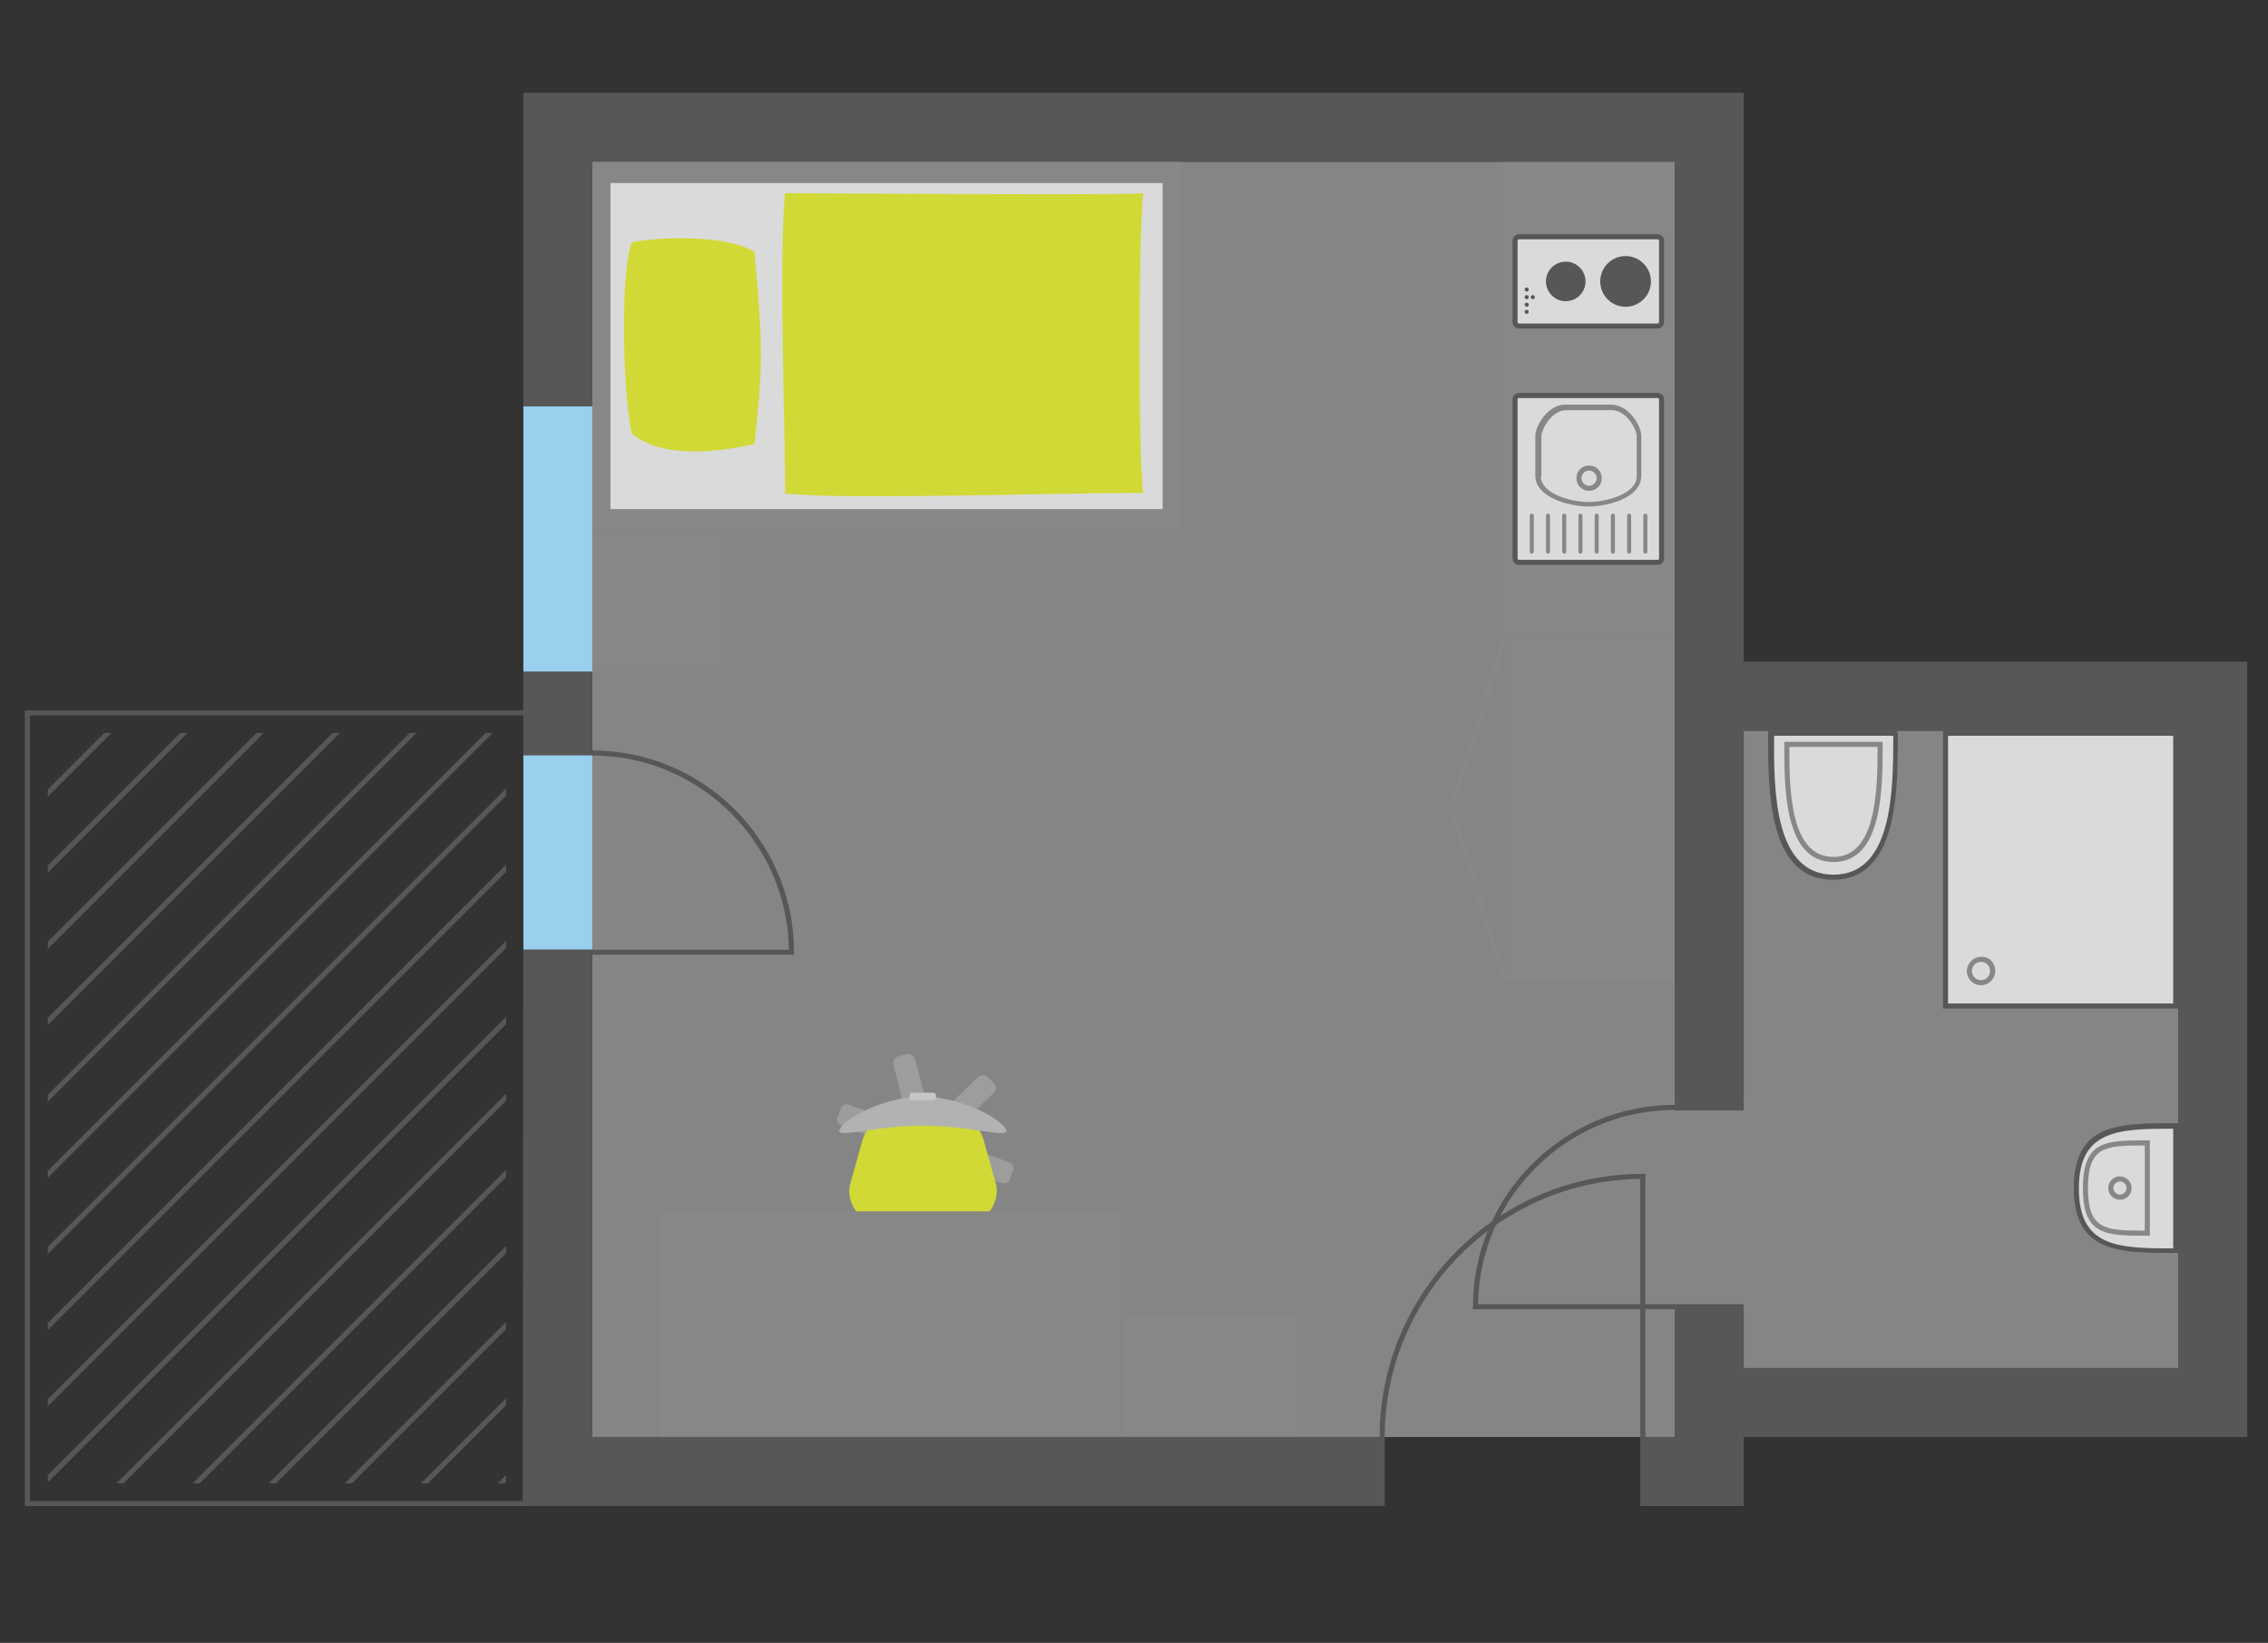<?xml version="1.0" encoding="utf-8"?>
<!-- Generator: Adobe Illustrator 20.1.0, SVG Export Plug-In . SVG Version: 6.00 Build 0)  -->
<svg version="1.1" xmlns="http://www.w3.org/2000/svg" xmlns:xlink="http://www.w3.org/1999/xlink" x="0px" y="0px"
	 viewBox="0 0 447.3 324" style="enable-background:new 0 0 447.3 324;" xml:space="preserve">
<rect x="0" y="0" width="447.3" height="324" fill="#333333" stroke="none"/>
<style type="text/css">
	.st0{opacity:0.4;fill:#FFFFFF;}
	.st1{fill:#DADADA;}
	.st2{fill:#575756;}
	.st3{fill:#878787;}
	.st4{fill:#9D9D9C;}
	.st5{fill:#D1D937;}
	.st6{fill:#B2B2B2;}
	.st7{fill:#C6C6C6;}
	.st8{fill:none;}
	.st9{clip-path:url(#SVGID_2_);}
	.st10{clip-path:url(#SVGID_2_);fill:none;}
	.st11{clip-path:url(#SVGID_4_);}
	.st12{clip-path:url(#SVGID_4_);fill:none;}
	.st13{fill:#9ACFEE;}
	.st14{fill:none;stroke:#000000;stroke-width:0.3;}
</style>
<g id="Boden">
	<polygon class="st0" points="343.9,269.8 429.6,269.8 429.6,144.1 343.9,144.1 343.9,216.2 330.3,216.2 330.3,31.9 116.8,31.9 
		116.8,283.4 330.3,283.4 330.3,259.2 343.9,259.2 	"/>
</g>
<g id="Möbel">
	<g>
		<path class="st1" d="M429.1,222.1c-11.2,0-19.6,0-19.6,12.3s8.4,12.3,19.6,12.3V222.1z"/>
		<path class="st2" d="M429.6,247.1h-0.5c-11.2,0-20.1,0-20.1-12.8s8.9-12.8,20.1-12.8h0.5V247.1z M428.6,222.6
			c-10.8,0-18.6,0.2-18.6,11.8s7.8,11.8,18.6,11.8V222.6z"/>
	</g>
	<g>
		<path class="st3" d="M424,243.7h-0.5c-8.2,0-12.7,0-12.7-9.4s4.5-9.4,12.7-9.4h0.5V243.7z M423,225.9c-7.9,0-11.2,0.2-11.2,8.4
			s3.3,8.4,11.2,8.4V225.9z"/>
	</g>
	<g>
		<rect x="383.7" y="144.6" class="st1" width="45.4" height="53.8"/>
		<path class="st2" d="M429.6,198.9h-46.4v-54.8h46.4V198.9z M384.2,197.9h44.4v-52.8h-44.4V197.9z"/>
	</g>
	<g>
		<path class="st3" d="M420.4,234.3c0,1.3-1,2.3-2.3,2.3s-2.3-1-2.3-2.3s1-2.3,2.3-2.3S420.4,233.1,420.4,234.3z M419.4,234.3
			c0-0.7-0.6-1.3-1.3-1.3s-1.3,0.6-1.3,1.3s0.6,1.3,1.3,1.3S419.4,235,419.4,234.3z"/>
	</g>
	<g>
		<path class="st3" d="M393.5,191.5c0,1.6-1.3,2.8-2.8,2.8c-1.6,0-2.8-1.3-2.8-2.8s1.3-2.8,2.8-2.8
			C392.3,188.6,393.5,189.9,393.5,191.5z M392.5,191.5c0-1-0.8-1.8-1.8-1.8s-1.8,0.8-1.8,1.8s0.8,1.8,1.8,1.8
			S392.5,192.5,392.5,191.5z"/>
	</g>
	<g>
		<path class="st1" d="M349.3,144.6c0,11.2,0,28.4,12.3,28.4s12.3-17.2,12.3-28.4H349.3z"/>
		<path class="st2" d="M374.3,144.6c0,11.5,0,28.9-12.8,28.9s-12.8-17.4-12.8-28.9v-0.5h25.5V144.6z M361.6,172.5
			c11.6,0,11.8-16.3,11.8-27.4h-23.5C349.8,156.2,350,172.5,361.6,172.5z"/>
	</g>
	<g>
		<path class="st3" d="M371.3,146.8c0,8.7,0,23.2-9.7,23.2c-9.7,0-9.7-14.5-9.7-23.2v-0.5h19.4V146.8z M361.6,169
			c8.5,0,8.7-13.3,8.7-21.7h-17.4C352.9,155.6,353,169,361.6,169z"/>
	</g>
	<g>
		
			<rect x="116.8" y="105.5" transform="matrix(-1 -1.224647e-16 1.224647e-16 -1 259.181 236.66)" class="st3" width="25.6" height="25.6"/>
	</g>
	<g>
		
			<rect x="221.9" y="259.4" transform="matrix(-1 -1.224647e-16 1.224647e-16 -1 477.92 542.846)" class="st3" width="34.1" height="24"/>
	</g>
	<g>
		<g>
			
				<rect x="296.9" y="125.7" transform="matrix(-1 -1.224647e-16 1.224647e-16 -1 627.181 319.094)" class="st3" width="33.4" height="67.7"/>
		</g>
		<g>
			<g>
				<polygon class="st3" points="296.3,125.7 297.4,125.7 287,158.6 286.1,158.3 				"/>
			</g>
		</g>
		<g>
			<g>
				<polygon class="st3" points="287,160.6 297.4,193.4 296.3,193.4 286.1,160.8 				"/>
			</g>
		</g>
	</g>
	<g>
		
			<rect x="266.5" y="61.8" transform="matrix(6.123234e-17 -1 1 6.123234e-17 234.502 392.149)" class="st3" width="93.7" height="34"/>
	</g>
	<g>
		<g>
			<g>
				<path class="st1" d="M327.7,47.5v16c0,0.4-0.4,0.8-0.8,0.8h-27.3c-0.4,0-0.8-0.4-0.8-0.8v-16c0-0.4,0.4-0.8,0.8-0.8h27.3
					C327.4,46.7,327.7,47.1,327.7,47.5z"/>
				<path class="st2" d="M328.2,47.5v16c0,0.7-0.6,1.3-1.3,1.3h-27.3c-0.7,0-1.3-0.6-1.3-1.3v-16c0-0.7,0.6-1.3,1.3-1.3h27.3
					C327.7,46.2,328.2,46.8,328.2,47.5z M299.3,63.5c0,0.2,0.1,0.3,0.3,0.3h27.3c0.2,0,0.3-0.1,0.3-0.3v-16c0-0.2-0.1-0.3-0.3-0.3
					h-27.3c-0.2,0-0.3,0.1-0.3,0.3V63.5z"/>
			</g>
			<g>
				<circle class="st2" cx="301.1" cy="61.5" r="0.4"/>
			</g>
			<g>
				<circle class="st2" cx="301.1" cy="60.1" r="0.4"/>
			</g>
			<g>
				<circle class="st2" cx="301.1" cy="58.6" r="0.4"/>
			</g>
			<g>
				<circle class="st2" cx="302.3" cy="58.6" r="0.4"/>
			</g>
			<g>
				<circle class="st2" cx="301.1" cy="57.1" r="0.4"/>
			</g>
			<g>
				<circle class="st2" cx="308.8" cy="55.5" r="3.9"/>
			</g>
			<g>
				<circle class="st2" cx="320.6" cy="55.5" r="5"/>
			</g>
		</g>
		<g>
			<g>
				<path class="st1" d="M327.7,78.8v31.3c0,0.4-0.4,0.8-0.8,0.8h-27.3c-0.4,0-0.8-0.4-0.8-0.8V78.8c0-0.4,0.4-0.8,0.8-0.8h27.3
					C327.4,78,327.7,78.4,327.7,78.8z"/>
				<path class="st2" d="M328.2,78.8v31.3c0,0.7-0.6,1.3-1.3,1.3h-27.3c-0.7,0-1.3-0.6-1.3-1.3V78.8c0-0.7,0.6-1.3,1.3-1.3h27.3
					C327.7,77.5,328.2,78.1,328.2,78.8z M299.3,110.1c0,0.2,0.1,0.3,0.3,0.3h27.3c0.2,0,0.3-0.1,0.3-0.3V78.8c0-0.2-0.1-0.3-0.3-0.3
					h-27.3c-0.2,0-0.3,0.1-0.3,0.3V110.1z"/>
			</g>
			<g>
				<path class="st3" d="M315.9,94.3c0,1.4-1.1,2.5-2.5,2.5c-1.4,0-2.5-1.1-2.5-2.5c0-1.4,1.1-2.5,2.5-2.5
					C314.8,91.8,315.9,92.9,315.9,94.3z M311.9,94.3c0,0.8,0.7,1.5,1.5,1.5c0.8,0,1.5-0.7,1.5-1.5c0-0.8-0.7-1.5-1.5-1.5
					C312.6,92.8,311.9,93.5,311.9,94.3z"/>
			</g>
			<g>
				<path class="st3" d="M302.5,101.7v7.1c0,0.2-0.2,0.4-0.4,0.4l0,0c-0.2,0-0.4-0.2-0.4-0.4v-7.1c0-0.2,0.2-0.4,0.4-0.4l0,0
					C302.3,101.3,302.5,101.5,302.5,101.7z"/>
			</g>
			<g>
				<path class="st3" d="M305.7,101.7v7.1c0,0.2-0.2,0.4-0.4,0.4l0,0c-0.2,0-0.4-0.2-0.4-0.4v-7.1c0-0.2,0.2-0.4,0.4-0.4l0,0
					C305.5,101.3,305.7,101.5,305.7,101.7z"/>
			</g>
			<g>
				<path class="st3" d="M308.9,101.7v7.1c0,0.2-0.2,0.4-0.4,0.4l0,0c-0.2,0-0.4-0.2-0.4-0.4v-7.1c0-0.2,0.2-0.4,0.4-0.4l0,0
					C308.7,101.3,308.9,101.5,308.9,101.7z"/>
			</g>
			<g>
				<path class="st3" d="M312.1,101.7v7.1c0,0.2-0.2,0.4-0.4,0.4l0,0c-0.2,0-0.4-0.2-0.4-0.4v-7.1c0-0.2,0.2-0.4,0.4-0.4l0,0
					C311.9,101.3,312.1,101.5,312.1,101.7z"/>
			</g>
			<g>
				<path class="st3" d="M315.3,101.7v7.1c0,0.2-0.2,0.4-0.4,0.4l0,0c-0.2,0-0.4-0.2-0.4-0.4v-7.1c0-0.2,0.2-0.4,0.4-0.4l0,0
					C315.1,101.3,315.3,101.5,315.3,101.7z"/>
			</g>
			<g>
				<path class="st3" d="M318.5,101.7v7.1c0,0.2-0.2,0.4-0.4,0.4l0,0c-0.2,0-0.4-0.2-0.4-0.4v-7.1c0-0.2,0.2-0.4,0.4-0.4l0,0
					C318.3,101.3,318.5,101.5,318.5,101.7z"/>
			</g>
			<g>
				<path class="st3" d="M321.7,101.7v7.1c0,0.2-0.2,0.4-0.4,0.4l0,0c-0.2,0-0.4-0.2-0.4-0.4v-7.1c0-0.2,0.2-0.4,0.4-0.4l0,0
					C321.5,101.3,321.7,101.5,321.7,101.7z"/>
			</g>
			<g>
				<path class="st3" d="M324.9,101.7v7.1c0,0.2-0.2,0.4-0.4,0.4l0,0c-0.2,0-0.4-0.2-0.4-0.4v-7.1c0-0.2,0.2-0.4,0.4-0.4l0,0
					C324.7,101.3,324.9,101.5,324.9,101.7z"/>
			</g>
			<g>
				<path class="st3" d="M323.7,85.9v7.9c0,4.6-7.1,6.1-10.4,6.1c-3.3,0-10.5-1.6-10.5-6.1v-7.9c0-1.8,2.4-6.1,5.9-6.1h9
					C321.4,79.8,323.7,84.2,323.7,85.9z M303.9,93.9c0,3.6,6.1,5.1,9.4,5.1c3.3,0,9.5-1.5,9.5-5.1v-7.9c0-1.3-2-5.1-4.9-5.1h-9
					c-2.9,0-4.9,3.8-4.9,5.1V93.9z"/>
			</g>
		</g>
	</g>
	<g>
		<g>
			<g>
				<path class="st4" d="M197.5,233.3L166,222c-0.7-0.2-1.1-1-0.8-1.7l0.6-1.6c0.2-0.7,1-1.1,1.7-0.8l31.5,11.3
					c0.7,0.2,1.1,1,0.8,1.7l-0.6,1.6C199,233.2,198.2,233.6,197.5,233.3z"/>
			</g>
			<g>
				<path class="st4" d="M196,215.5l-24,23.3c-0.5,0.5-1.4,0.5-1.9,0l-1.2-1.2c-0.5-0.5-0.5-1.4,0-1.9l24-23.3
					c0.5-0.5,1.4-0.5,1.9,0l1.2,1.2C196.6,214.2,196.6,215,196,215.5z"/>
			</g>
			<g>
				<path class="st4" d="M180.5,208.9l8.3,32.4c0.2,0.7-0.3,1.4-1,1.6l-1.7,0.4c-0.7,0.2-1.4-0.3-1.6-1l-8.3-32.4
					c-0.2-0.7,0.3-1.4,1-1.6l1.7-0.4C179.6,207.7,180.3,208.2,180.5,208.9z"/>
			</g>
		</g>
		<g>
			<g>
				<path class="st5" d="M179.7,218c-4.6,0-8.8,3.4-9.7,7.2l-2.4,8.6c-1,5,4.9,9.6,9.5,9.6h9.9c4.6,0,10.4-4.6,9.5-9.6l-2.4-8.6
					c-0.9-3.8-5.1-7.2-9.7-7.2H179.7z"/>
			</g>
			<g>
				<path class="st6" d="M182,216.2c-7.3,0.1-15.8,4.3-16.5,6.8c0,1.5,7-1,16.5-1c9.6,0,16.5,2.5,16.5,1
					C197.8,220.6,189.4,216.4,182,216.2z"/>
			</g>
			<g>
				<path class="st7" d="M184.1,217h-4.2c-0.3,0-0.5-0.2-0.5-0.5V216c0-0.3,0.2-0.5,0.5-0.5h4.2c0.3,0,0.5,0.2,0.5,0.5v0.4
					C184.7,216.7,184.4,217,184.1,217z"/>
			</g>
		</g>
	</g>
	<g>
		<rect x="130.3" y="238.9" class="st3" width="90.6" height="44.5"/>
	</g>
	<g>
		<rect x="116.8" y="31.9" class="st3" width="116.2" height="72.6"/>
	</g>
	<g>
		<rect x="120.4" y="36.1" class="st1" width="108.9" height="64.3"/>
	</g>
	<g>
		<path class="st5" d="M154.8,97.3c0.3-4.7-1.3-44.5,0-59.2c21.5,0.1,68.2,0.4,70.7,0c-1,6.9-1,54.5,0,59.1
			C204,97.3,165.4,98.6,154.8,97.3z"/>
	</g>
	<g>
		<path class="st5" d="M148.8,87.6c-1.3,0.2-16.9,4.2-24.2-2.1c-1.9-9-2.2-32.4,0-37.7c6.5-1.3,19.4-1.3,24.2,1.9
			C150.5,69,150.5,71.5,148.8,87.6z"/>
	</g>
</g>
<g id="Balkon">
	<g>
		
			<rect x="-36.5" y="-66.3" transform="matrix(-1 -1.224647e-16 1.224647e-16 -1 63.22 226.217)" class="st8" width="136.1" height="358.9"/>
	</g>
	<polygon class="st2" points="-179.6,276.2 -179.6,121.4 -81.4,121.4 -81.4,120.4 -180.6,120.4 -180.6,277.2 -81.4,277.2 
		-81.4,276.2 	"/>
	<g>
		<defs>
			
				<rect id="SVGID_1_" x="-176.2" y="124.8" transform="matrix(-1 -1.224647e-16 1.224647e-16 -1 -261.914 397.606)" width="90.4" height="148"/>
		</defs>
		<clipPath id="SVGID_2_">
			<use xlink:href="#SVGID_1_"  style="overflow:visible;"/>
		</clipPath>
		<g class="st9">
			<g>
				
					<rect x="-194.6" y="206.1" transform="matrix(0.707 -0.707 0.707 0.707 -147.699 56.652)" class="st2" width="378.3" height="1"/>
			</g>
			<g>
				
					<rect x="-202.2" y="198.6" transform="matrix(0.707 -0.707 0.707 0.707 -144.584 49.133)" class="st2" width="378.3" height="1"/>
			</g>
			<g>
				
					<rect x="-209.7" y="191.1" transform="matrix(0.707 -0.707 0.707 0.707 -141.47 41.614)" class="st2" width="378.3" height="1"/>
			</g>
			<g>
				
					<rect x="-217.2" y="183.6" transform="matrix(0.707 -0.707 0.707 0.707 -138.355 34.094)" class="st2" width="378.3" height="1"/>
			</g>
			<g>
				
					<rect x="-224.7" y="176" transform="matrix(0.707 -0.707 0.707 0.707 -135.24 26.575)" class="st2" width="378.3" height="1"/>
			</g>
			<g>
				
					<rect x="-232.2" y="168.5" transform="matrix(0.707 -0.707 0.707 0.707 -132.125 19.055)" class="st2" width="378.3" height="1"/>
			</g>
			<g>
				
					<rect x="-239.7" y="161" transform="matrix(0.707 -0.707 0.707 0.707 -129.011 11.536)" class="st2" width="378.3" height="1"/>
			</g>
			<g>
				
					<rect x="-247.3" y="153.5" transform="matrix(0.707 -0.707 0.707 0.707 -125.897 4.017)" class="st2" width="378.3" height="1"/>
			</g>
			<g>
				
					<rect x="-254.8" y="146" transform="matrix(0.707 -0.707 0.707 0.707 -122.782 -3.503)" class="st2" width="378.3" height="1"/>
			</g>
			<g>
				
					<rect x="-262.3" y="138.4" transform="matrix(0.707 -0.707 0.707 0.707 -119.667 -11.022)" class="st2" width="378.3" height="1"/>
			</g>
			<g>
				
					<rect x="-269.8" y="130.9" transform="matrix(0.707 -0.707 0.707 0.707 -116.552 -18.541)" class="st2" width="378.3" height="1"/>
			</g>
			<g>
				
					<rect x="-277.3" y="123.4" transform="matrix(0.707 -0.707 0.707 0.707 -113.438 -26.061)" class="st2" width="378.3" height="1"/>
			</g>
			<g>
				
					<rect x="-284.9" y="115.9" transform="matrix(0.707 -0.707 0.707 0.707 -110.323 -33.58)" class="st2" width="378.3" height="1"/>
			</g>
			<g>
				
					<rect x="-292.4" y="108.4" transform="matrix(0.707 -0.707 0.707 0.707 -107.209 -41.099)" class="st2" width="378.3" height="1"/>
			</g>
			<g>
				
					<rect x="-299.9" y="100.8" transform="matrix(0.707 -0.707 0.707 0.707 -104.094 -48.619)" class="st2" width="378.3" height="1"/>
			</g>
			<g>
				
					<rect x="-307.4" y="93.3" transform="matrix(0.707 -0.707 0.707 0.707 -100.979 -56.138)" class="st2" width="378.3" height="1"/>
			</g>
			<g>
				
					<rect x="-314.9" y="85.8" transform="matrix(0.707 -0.707 0.707 0.707 -97.865 -63.657)" class="st2" width="378.3" height="1"/>
			</g>
			<g>
				
					<rect x="-322.5" y="78.3" transform="matrix(0.707 -0.707 0.707 0.707 -94.75 -71.177)" class="st2" width="378.3" height="1"/>
			</g>
			<g>
				
					<rect x="-330" y="70.8" transform="matrix(0.707 -0.707 0.707 0.707 -91.636 -78.696)" class="st2" width="378.3" height="1"/>
			</g>
			<g>
				
					<rect x="-337.5" y="63.2" transform="matrix(0.707 -0.707 0.707 0.707 -88.521 -86.216)" class="st2" width="378.3" height="1"/>
			</g>
			<g>
				
					<rect x="-345" y="55.7" transform="matrix(0.707 -0.707 0.707 0.707 -85.406 -93.735)" class="st2" width="378.3" height="1"/>
			</g>
			<g>
				
					<rect x="-352.5" y="48.2" transform="matrix(0.707 -0.707 0.707 0.707 -82.292 -101.254)" class="st2" width="378.3" height="1"/>
			</g>
			<g>
				
					<rect x="-360.1" y="40.7" transform="matrix(0.707 -0.707 0.707 0.707 -79.177 -108.773)" class="st2" width="378.3" height="1"/>
			</g>
			<g>
				
					<rect x="-367.6" y="33.2" transform="matrix(0.707 -0.707 0.707 0.707 -76.063 -116.293)" class="st2" width="378.3" height="1"/>
			</g>
			<g>
				
					<rect x="-375.1" y="25.6" transform="matrix(0.707 -0.707 0.707 0.707 -72.948 -123.812)" class="st2" width="378.3" height="1"/>
			</g>
			<g>
				
					<rect x="-382.6" y="18.1" transform="matrix(0.707 -0.707 0.707 0.707 -69.833 -131.332)" class="st2" width="378.3" height="1"/>
			</g>
			<g>
				
					<rect x="-390.1" y="10.6" transform="matrix(0.707 -0.707 0.707 0.707 -66.719 -138.851)" class="st2" width="378.3" height="1"/>
			</g>
			<g>
				
					<rect x="-397.7" y="3.1" transform="matrix(0.707 -0.707 0.707 0.707 -63.604 -146.37)" class="st2" width="378.3" height="1"/>
			</g>
			<g>
				
					<rect x="-405.2" y="-4.4" transform="matrix(0.707 -0.707 0.707 0.707 -60.49 -153.889)" class="st2" width="378.3" height="1"/>
			</g>
			<g>
				
					<rect x="-412.7" y="-11.9" transform="matrix(0.707 -0.707 0.707 0.707 -57.375 -161.409)" class="st2" width="378.3" height="1"/>
			</g>
			<g>
				
					<rect x="-420.2" y="-19.5" transform="matrix(0.707 -0.707 0.707 0.707 -54.26 -168.928)" class="st2" width="378.3" height="1"/>
			</g>
			<g>
				
					<rect x="-427.7" y="-27" transform="matrix(0.707 -0.707 0.707 0.707 -51.146 -176.448)" class="st2" width="378.3" height="1"/>
			</g>
			<g>
				
					<rect x="-435.3" y="-34.5" transform="matrix(0.707 -0.707 0.707 0.707 -48.031 -183.967)" class="st2" width="378.3" height="1"/>
			</g>
			<g>
				
					<rect x="-442.8" y="-42" transform="matrix(0.707 -0.707 0.707 0.707 -44.916 -191.486)" class="st2" width="378.3" height="1"/>
			</g>
			<g>
				
					<rect x="-450.3" y="-49.5" transform="matrix(0.707 -0.707 0.707 0.707 -41.802 -199.006)" class="st2" width="378.3" height="1"/>
			</g>
			<g>
				
					<rect x="-457.8" y="-57.1" transform="matrix(0.707 -0.707 0.707 0.707 -38.687 -206.525)" class="st2" width="378.3" height="1"/>
			</g>
		</g>
		
			<rect x="-176.2" y="111.9" transform="matrix(-1 -1.224647e-16 1.224647e-16 -1 -261.914 384.685)" class="st10" width="90.4" height="160.9"/>
	</g>
	<polygon class="st2" points="5.9,296 5.9,141.1 104.1,141.1 104.1,140.1 4.9,140.1 4.9,297 104.1,297 104.1,296 	"/>
	<g>
		<defs>
			
				<rect id="SVGID_3_" x="9.3" y="144.6" transform="matrix(-1 1.986155e-14 -1.986155e-14 -1 109.117 437.142)" width="90.4" height="148"/>
		</defs>
		<clipPath id="SVGID_4_">
			<use xlink:href="#SVGID_3_"  style="overflow:visible;"/>
		</clipPath>
		<g class="st11">
			<g>
				
					<rect x="-9.1" y="225.9" transform="matrix(0.707 -0.707 0.707 0.707 -107.341 193.621)" class="st2" width="378.3" height="1"/>
			</g>
			<g>
				
					<rect x="-16.6" y="218.4" transform="matrix(0.707 -0.707 0.707 0.707 -104.226 186.102)" class="st2" width="378.3" height="1"/>
			</g>
			<g>
				
					<rect x="-24.2" y="210.8" transform="matrix(0.707 -0.707 0.707 0.707 -101.111 178.583)" class="st2" width="378.3" height="1"/>
			</g>
			<g>
				
					<rect x="-31.7" y="203.3" transform="matrix(0.707 -0.707 0.707 0.707 -97.997 171.063)" class="st2" width="378.3" height="1"/>
			</g>
			<g>
				
					<rect x="-39.2" y="195.8" transform="matrix(0.707 -0.707 0.707 0.707 -94.882 163.544)" class="st2" width="378.3" height="1"/>
			</g>
			<g>
				
					<rect x="-46.7" y="188.3" transform="matrix(0.707 -0.707 0.707 0.707 -91.767 156.025)" class="st2" width="378.3" height="1"/>
			</g>
			<g>
				
					<rect x="-54.2" y="180.8" transform="matrix(0.707 -0.707 0.707 0.707 -88.653 148.505)" class="st2" width="378.3" height="1"/>
			</g>
			<g>
				
					<rect x="-61.8" y="173.2" transform="matrix(0.707 -0.707 0.707 0.707 -85.538 140.986)" class="st2" width="378.3" height="1"/>
			</g>
			<g>
				
					<rect x="-69.3" y="165.7" transform="matrix(0.707 -0.707 0.707 0.707 -82.424 133.466)" class="st2" width="378.3" height="1"/>
			</g>
			<g>
				
					<rect x="-76.8" y="158.2" transform="matrix(0.707 -0.707 0.707 0.707 -79.309 125.947)" class="st2" width="378.3" height="1"/>
			</g>
			<g>
				
					<rect x="-84.3" y="150.7" transform="matrix(0.707 -0.707 0.707 0.707 -76.194 118.428)" class="st2" width="378.3" height="1"/>
			</g>
			<g>
				
					<rect x="-91.8" y="143.2" transform="matrix(0.707 -0.707 0.707 0.707 -73.08 110.909)" class="st2" width="378.3" height="1"/>
			</g>
			<g>
				
					<rect x="-99.4" y="135.7" transform="matrix(0.707 -0.707 0.707 0.707 -69.965 103.389)" class="st2" width="378.3" height="1"/>
			</g>
			<g>
				
					<rect x="-106.9" y="128.1" transform="matrix(0.707 -0.707 0.707 0.707 -66.85 95.87)" class="st2" width="378.3" height="1"/>
			</g>
			<g>
				
					<rect x="-114.4" y="120.6" transform="matrix(0.707 -0.707 0.707 0.707 -63.736 88.35)" class="st2" width="378.3" height="1"/>
			</g>
			<g>
				
					<rect x="-121.9" y="113.1" transform="matrix(0.707 -0.707 0.707 0.707 -60.621 80.831)" class="st2" width="378.3" height="1"/>
			</g>
			<g>
				
					<rect x="-129.4" y="105.6" transform="matrix(0.707 -0.707 0.707 0.707 -57.506 73.312)" class="st2" width="378.3" height="1"/>
			</g>
			<g>
				
					<rect x="-136.9" y="98.1" transform="matrix(0.707 -0.707 0.707 0.707 -54.392 65.793)" class="st2" width="378.3" height="1"/>
			</g>
			<g>
				
					<rect x="-144.5" y="90.5" transform="matrix(0.707 -0.707 0.707 0.707 -51.277 58.273)" class="st2" width="378.3" height="1"/>
			</g>
			<g>
				
					<rect x="-152" y="83" transform="matrix(0.707 -0.707 0.707 0.707 -48.163 50.754)" class="st2" width="378.3" height="1"/>
			</g>
			<g>
				
					<rect x="-159.5" y="75.5" transform="matrix(0.707 -0.707 0.707 0.707 -45.048 43.234)" class="st2" width="378.3" height="1"/>
			</g>
			<g>
				
					<rect x="-167" y="68" transform="matrix(0.707 -0.707 0.707 0.707 -41.933 35.715)" class="st2" width="378.3" height="1"/>
			</g>
			<g>
				
					<rect x="-174.5" y="60.5" transform="matrix(0.707 -0.707 0.707 0.707 -38.819 28.196)" class="st2" width="378.3" height="1"/>
			</g>
			<g>
				
					<rect x="-182.1" y="52.9" transform="matrix(0.707 -0.707 0.707 0.707 -35.704 20.676)" class="st2" width="378.3" height="1"/>
			</g>
			<g>
				
					<rect x="-189.6" y="45.4" transform="matrix(0.707 -0.707 0.707 0.707 -32.59 13.157)" class="st2" width="378.3" height="1"/>
			</g>
			<g>
				
					<rect x="-197.1" y="37.9" transform="matrix(0.707 -0.707 0.707 0.707 -29.475 5.637)" class="st2" width="378.3" height="1"/>
			</g>
			<g>
				
					<rect x="-204.6" y="30.4" transform="matrix(0.707 -0.707 0.707 0.707 -26.36 -1.882)" class="st2" width="378.3" height="1"/>
			</g>
			<g>
				
					<rect x="-212.1" y="22.9" transform="matrix(0.707 -0.707 0.707 0.707 -23.246 -9.401)" class="st2" width="378.3" height="1"/>
			</g>
			<g>
				
					<rect x="-219.7" y="15.3" transform="matrix(0.707 -0.707 0.707 0.707 -20.131 -16.92)" class="st2" width="378.3" height="1"/>
			</g>
			<g>
				
					<rect x="-227.2" y="7.8" transform="matrix(0.707 -0.707 0.707 0.707 -17.017 -24.44)" class="st2" width="378.3" height="1"/>
			</g>
			<g>
				
					<rect x="-234.7" y="0.3" transform="matrix(0.707 -0.707 0.707 0.707 -13.902 -31.959)" class="st2" width="378.3" height="1"/>
			</g>
			<g>
				
					<rect x="-242.2" y="-7.2" transform="matrix(0.707 -0.707 0.707 0.707 -10.787 -39.479)" class="st2" width="378.3" height="1"/>
			</g>
			<g>
				
					<rect x="-249.7" y="-14.7" transform="matrix(0.707 -0.707 0.707 0.707 -7.673 -46.998)" class="st2" width="378.3" height="1"/>
			</g>
			<g>
				
					<rect x="-257.3" y="-22.3" transform="matrix(0.707 -0.707 0.707 0.707 -4.558 -54.517)" class="st2" width="378.3" height="1"/>
			</g>
			<g>
				
					<rect x="-264.8" y="-29.8" transform="matrix(0.707 -0.707 0.707 0.707 -1.444 -62.036)" class="st2" width="378.3" height="1"/>
			</g>
			<g>
				
					<rect x="-272.3" y="-37.3" transform="matrix(0.707 -0.707 0.707 0.707 1.671 -69.556)" class="st2" width="378.3" height="1"/>
			</g>
		</g>
		
			<rect x="9.3" y="131.6" transform="matrix(-1 -1.224647e-16 1.224647e-16 -1 109.117 424.221)" class="st12" width="90.4" height="160.9"/>
	</g>
</g>
<g id="Wände">
	<polygon class="st2" points="103.1,297 273.1,297 273.1,283.4 116.8,283.4 116.8,187.3 103.2,187.3 	"/>
	<rect x="103.2" y="132.4" class="st2" width="13.6" height="16.6"/>
	<polygon class="st2" points="103.2,80.1 116.8,80.1 116.8,31.9 330.3,31.9 330.3,219 343.9,219 343.9,144.1 429.6,144.1 
		429.6,269.8 343.9,269.8 343.9,257.2 330.3,257.2 330.3,283.4 323.5,283.4 323.5,297 343.9,297 343.9,283.4 443.2,283.4 
		443.2,283.4 443.2,130.5 343.9,130.5 343.9,18.3 343.9,18.3 103.2,18.3 	"/>
	<g>
		
			<rect x="103.2" y="80.1" transform="matrix(-1 -1.224647e-16 1.224647e-16 -1 220.019 212.532)" class="st13" width="13.6" height="52.3"/>
	</g>
	<g>
		
			<rect x="103.2" y="149" transform="matrix(-1 -1.224647e-16 1.224647e-16 -1 220.019 336.267)" class="st13" width="13.6" height="38.3"/>
	</g>
	<g>
		<path class="st2" d="M324.5,283.4h-1v-50.9c-27.8,0.3-50.4,23-50.4,50.9h-1c0-28.6,23.3-51.9,51.9-51.9h0.5V283.4z"/>
	</g>
	<g>
		<path class="st2" d="M330.3,258.2h-39.8v-0.5c0-21.9,17.8-39.8,39.8-39.8v1c-21.2,0-38.5,17.1-38.8,38.3h38.8V258.2z"/>
	</g>
	<g>
		<path class="st2" d="M156.6,188.3h-39.8v-1h38.8c-0.3-21.1-17.6-38.3-38.8-38.3v-1c21.9,0,39.8,17.8,39.8,39.8V188.3z"/>
	</g>
	<g>
		<line class="st14" x1="292.3" y1="429.6" x2="292.3" y2="393.6"/>
		<line class="st14" x1="346.3" y1="375.6" x2="310.3" y2="375.6"/>
		<line class="st14" x1="346.3" y1="-155.9" x2="310.3" y2="-155.9"/>
		<line class="st14" x1="292.3" y1="-209.9" x2="292.3" y2="-173.9"/>
		<line class="st14" x1="-239.1" y1="429.6" x2="-239.1" y2="393.6"/>
		<line class="st14" x1="-293.1" y1="375.6" x2="-257.1" y2="375.6"/>
		<line class="st14" x1="-293.1" y1="-155.9" x2="-257.1" y2="-155.9"/>
		<line class="st14" x1="-239.1" y1="-209.9" x2="-239.1" y2="-173.9"/>
	</g>
</g>
<g id="Hilfslinien">
</g>
</svg>
